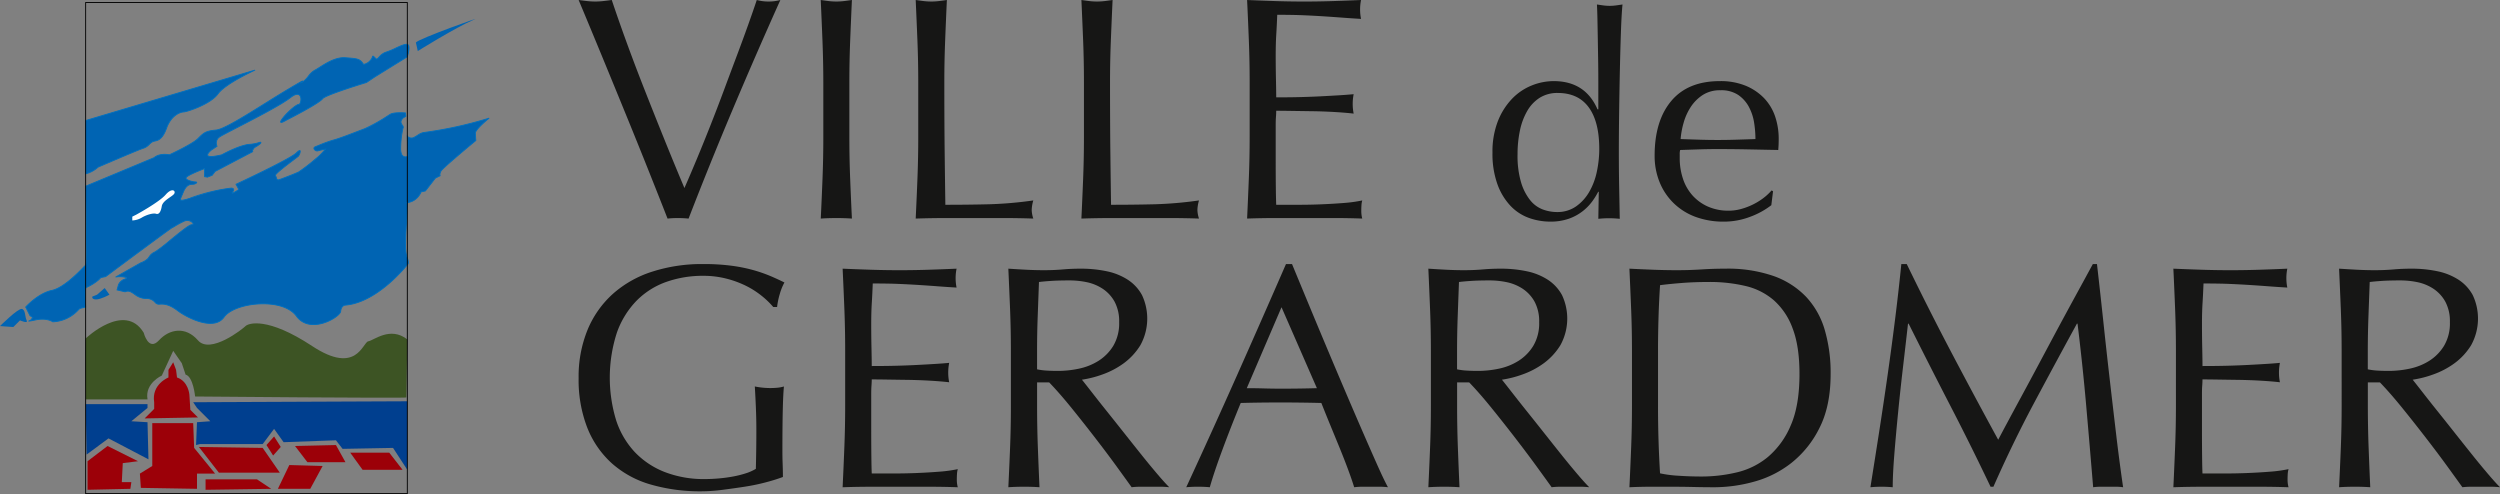 <svg id="Calque_1" data-name="Calque 1" xmlns="http://www.w3.org/2000/svg" viewBox="0 0 816.682 161.389">
  <rect x="0" y="0" width="816.682" height="161.389" fill="#808080" stroke="none"/>
  <defs>
    <style>
      .cls-1 {
        fill: #3d5424;
      }

      .cls-2 {
        fill: #003f8f;
      }

      .cls-3, .cls-5 {
        fill: #0064b3;
      }

      .cls-3 {
        isolation: isolate;
      }

      .cls-4 {
        fill: #0070bf;
      }

      .cls-6 {
        fill: #fff;
      }

      .cls-7 {
        fill: #9c0008;
      }

      .cls-8 {
        fill: #161615;
      }
    </style>
  </defs>
  <title>Log_Admin_Gerardmer_Long</title>
  <g>
    <path class="cls-1" d="M39.2,327.933s-.31-20.208,0-19.9c0,0,12.747-12.125,18.964-1.865,0,0,1.554,6.219,4.974,2.486s8.706-4.662,12.747,0,14.611-3.729,15.544-4.662,7.15-3.109,21.762,6.528,16.477-1.243,18.342-1.555,7.151-4.974,12.746-.621l-.311,18.963c0,.313-69.016-.311-69.016-.311s-.622-6.528-3.108-7.149L70.6,316.119l-2.8-4.042-3.731,8.084s-5.6,2.486-4.663,7.772Z" transform="translate(-11.216 -197.47)"/>
    <polygon class="cls-2" points="27.98 132.018 48.188 132.018 48.188 133.26 42.902 137.612 48.188 137.924 48.498 150.049 35.442 143.208 28.291 148.494 27.98 132.018"/>
    <polygon class="cls-2" points="63.11 131.396 133.059 131.085 133.059 153.469 128.396 146.317 111.919 146.628 109.743 143.83 92.645 144.453 89.535 140.1 85.805 145.073 65.286 145.073 64.043 145.385 64.353 137.924 68.707 137.612 64.353 133.26 63.11 131.396"/>
    <g>
      <path class="cls-3" d="M93.912,246.946l-12.436,6.529-.932,1.244-1.554.621-.933-.155v-2.643s-4.975,1.865-5.907,2.8,2.331,1.555,2.8,1.555.933.156,0,.622-2.487-.622-3.886,2.8-.778,1.554-.778,2.487,8.239-3.109,16.478-3.887c0,0,1.4,0,.465,1.244s2.021-.778,2.021-.778l-.933-1.71s17.721-8.238,19.742-10.259,1.088.622.62,1.088-7.927,5.751-7.46,6.373.155,1.71,1.4,1.244,4.974-1.865,6.217-2.487a76.036,76.036,0,0,0,6.373-4.974,26.155,26.155,0,0,0,2.332-2.487s-2.176.467-2.643.622-1.866-.933-.622-1.4a56.5,56.5,0,0,1,5.908-2.176c2.332-.622,7.771-2.8,10.259-3.73s7-3.886,8.239-4.663,4.973-.466,4.973-.466l.156,1.087-.778.466s-1.088.777-.777,1.71.933,1.088.622,1.71-1.243,7.15-.466,8.549a1.4,1.4,0,0,0,2.022.623l-.156-6.529a1.85,1.85,0,0,0,2.331.311c1.4-.777,2.333-1.555,3.264-1.555a130.978,130.978,0,0,0,21.142-4.663s-4.663,3.73-4.507,4.974l.155,2.332s-10.727,8.86-11.348,9.948-.31,1.554-.31,1.554l-1.555.777-3.264,4.2-1.4.311s-1.087,2.643-3.419,3.264-1.088.155-1.088.155l-.155,5.286s-.933,10.1,0,12.435.155,2.644.155,2.644-9.637,12.434-20.363,13.211c0,0-1.243.157-1.4,2.021s-9.949,7.772-14.456,1.555-20.208-4.508-23.628.311-12.436,0-15.078-2.019-4.352-2.333-6.063-2.178-1.244-1.865-4.508-1.865-4.507-3.263-6.684-2.175l-2.643-.622.467-1.71A3.6,3.6,0,0,1,52.1,288.6c1.71-.621-1.554-.932-3.109-.621l8.238-4.665a6.563,6.563,0,0,0,2.177-1.243c.777-.777.622-1.4,2.486-2.332s10.726-9.015,11.97-8.86-.311-2.177-2.643-1.089-3.264,1.865-3.731,2.021-21.762,16.01-21.762,16.01l-1.555.312-.777.778a16.785,16.785,0,0,1-4.042,2.487c-.465,0-.155,6.374-.155,6.374s-1.4.31-1.865.466-3.264,4.2-8.86,4.351c0,0-1.866-1.4-5.6-.621s-1.71.155-1.71.155l.777-.933-.933-.621-1.4-2.8s4.042-4.508,8.549-5.442S38.574,284.563,39.2,284.1s0-25.8,0-25.8l22.384-9.327s1.555-1.554,4.975-.932c0,0,7.461-3.42,9.327-5.286s2.487-2.487,5.907-2.8,15.234-8.394,23.627-13.369,2.487-1.243,4.352-2.176,2.487-3.108,4.353-4.042,5.906-4.352,9.948-4.041,4.664.311,5.907,2.176a3.506,3.506,0,0,0,2.177-1.244c1.243-1.243.264-2.223,1.866-.621.621.621,1.243-1.554,3.419-2.176s5.6-2.8,6.838-2.487,0,4.042,0,4.042l-10.57,6.529-2.8,1.865s-13.368,4.042-14.3,5.286c-1.252,1.668-12.124,7.15-12.124,7.15s-2.488,1.554-1.244-.312,4.664-4.974,5.6-4.974,1.554-5.6-2.8-2.176-21.141,11.5-23.006,12.746a2.423,2.423,0,0,0-.933,3.109l-1.865,1.243s-4.353,3.42,3.419,1.555c0,0,5.6-3.109,9.016-3.42s3.42-.933,3.73-.622-1.865,1.554-1.865,1.554-.31,0-.932,1.244" transform="translate(-11.216 -197.47)"/>
      <path class="cls-4" d="M140.348,213.1a22.484,22.484,0,0,1-2.953,1.219,5.261,5.261,0,0,0-2.469,1.714c-.279.3-.52.563-.675.567a.174.174,0,0,1-.129-.067c-.743-.743-.919-.919-1.123-.873-.151.035-.2.185-.27.375a2.688,2.688,0,0,1-.684,1.119,3.681,3.681,0,0,1-2,1.192c-1.217-1.8-1.934-1.859-5.655-2.144l-.312-.024c-3.167-.244-6.344,1.774-8.446,3.11-.623.4-1.16.737-1.58.947a6.928,6.928,0,0,0-2.226,2.061,8.3,8.3,0,0,1-1.609,1.658l.006-.012a.162.162,0,0,0-.033-.089c-.115-.166-.133-.192-4.853,2.606-2.333,1.382-4.978,3.035-7.537,4.633-6.683,4.176-13.593,8.493-16.028,8.714-3.473.316-4.109.952-6,2.841-1.779,1.78-8.823,5.042-9.245,5.237-3.3-.582-4.864.8-5.032.959L39.045,258.2l0,.1c.144,5.858.277,13.484.277,18.909A45,45,0,0,1,39.088,284a10.741,10.741,0,0,0-.788.774c-1.779,1.821-6.506,6.661-10.172,7.419-4.5.931-8.589,5.441-8.63,5.486l-.066.075,1.461,2.924.828.552c-.151.183-.6.722-.644.774-.483.149-.61.226-.61.332a.229.229,0,0,0,.007.053c.044.174.059.226,2.43-.268,3.611-.753,5.459.58,5.477.594l.041.031.052,0a12.108,12.108,0,0,0,8.429-3.928,3.6,3.6,0,0,1,.475-.432c.454-.151,1.837-.457,1.851-.46l.122-.028-.007-.125c-.063-1.311-.1-2.679-.1-3.8a9.087,9.087,0,0,1,.166-2.434,17.062,17.062,0,0,0,4.089-2.515l.744-.747c.083-.015,1.544-.308,1.544-.308l.026-.019c7.29-5.428,21.212-15.754,21.728-15.992a4.9,4.9,0,0,0,.817-.447,27.713,27.713,0,0,1,2.922-1.578,2.294,2.294,0,0,1,2.637.294c.22.226.255.4.225.462s-.125.068-.264.05c-.734-.092-3.319,1.971-7.179,5.129a48.817,48.817,0,0,1-4.876,3.746,4.271,4.271,0,0,0-2,1.682,4.006,4.006,0,0,1-.529.677,6.452,6.452,0,0,1-2.118,1.207c-.025.011-8.264,4.675-8.264,4.675l.1.273a7.244,7.244,0,0,1,3.4.152,1.123,1.123,0,0,1-.369.186,3.715,3.715,0,0,0-2.264,1.952c0,.014-.471,1.723-.471,1.723l-.04.149,2.844.669.048-.024c1.049-.525,1.861.035,2.89.743a6.329,6.329,0,0,0,3.729,1.449,3.45,3.45,0,0,1,2.933,1.147,1.78,1.78,0,0,0,1.588.716c1.691-.153,3.351.154,5.959,2.147,2.077,1.588,7.7,4.667,11.824,4.042a4.985,4.985,0,0,0,3.465-2.054c1.734-2.443,6.984-4.238,12.483-4.265,5.087-.025,9.061,1.417,10.9,3.956,2.536,3.5,6.53,3.009,8.685,2.407,3.144-.876,5.949-2.952,6.04-4.036.142-1.714,1.224-1.88,1.27-1.886,10.578-.765,20.21-12.947,20.452-13.258a.578.578,0,0,0,.242-.3,1.463,1.463,0,0,0,.1-.579,5.361,5.361,0,0,0-.469-1.918,14.19,14.19,0,0,1-.4-4.182c0-3.644.406-8.119.413-8.186,0-.008.119-4.038.148-5.06.228-.052.542-.133.986-.252a5.936,5.936,0,0,0,3.485-3.278l1.378-.307,3.276-4.212,1.668-.833-.084-.141a.637.637,0,0,1-.054-.291,2.307,2.307,0,0,1,.368-1.112c.482-.841,7.611-6.849,11.313-9.907l.059-.048-.161-2.408a.411.411,0,0,1,0-.051c0-.906,2.643-3.347,4.456-4.8l-.14-.256a130.485,130.485,0,0,1-21.095,4.656,4.818,4.818,0,0,0-2.307.966l-1.028.607a1.692,1.692,0,0,1-2.147-.278l-.27-.312s.159,6.67.164,6.849a1.225,1.225,0,0,1-1.741-.606,5.01,5.01,0,0,1-.28-2.043,29.139,29.139,0,0,1,.75-6.368.855.855,0,0,0,.1-.38,1.15,1.15,0,0,0-.285-.648,2.836,2.836,0,0,1-.43-.794.935.935,0,0,1-.048-.292,1.879,1.879,0,0,1,.771-1.25l.768-.46.083-.052-.185-1.3-.118-.009c-.154-.014-3.794-.306-5.065.487l-.6.379a54.768,54.768,0,0,1-7.614,4.273l-2.113.807c-2.678,1.03-6.344,2.442-8.132,2.919a38.932,38.932,0,0,0-4.7,1.688l-1.223.492c-.693.26-.623.7-.56.878a1.335,1.335,0,0,0,1.281.8c.329-.11,1.544-.381,2.2-.525a21.524,21.524,0,0,1-2.027,2.133l-.851.7a56.977,56.977,0,0,1-5.5,4.254c-1.228.614-4.954,2.012-6.178,2.471a.906.906,0,0,1-.657.078c-.153-.078-.217-.3-.292-.556a2.116,2.116,0,0,0-.305-.706c-.016-.527,4.32-3.792,5.952-5.022.825-.621,1.369-1.031,1.5-1.158a2.919,2.919,0,0,0,.648-1.837.32.32,0,0,0-.227-.244c-.171-.047-.47,0-1.253.783-1.979,1.98-19.522,10.148-19.7,10.23l-.142.067s.831,1.524.943,1.73a12.03,12.03,0,0,1-1.8,1.051,1.263,1.263,0,0,1,.089-.136,1.44,1.44,0,0,0,.351-.81.567.567,0,0,0-.059-.258c-.2-.4-.807-.412-.876-.412a60.72,60.72,0,0,0-12.93,3.1,13.044,13.044,0,0,1-3.414.911c0-.03,0-.059,0-.086a.371.371,0,0,0-.085-.269l.862-2.051c1-2.443,2.062-2.5,2.916-2.551a2.257,2.257,0,0,0,.9-.17c.429-.215.62-.387.62-.564a.284.284,0,0,0-.006-.061c-.054-.23-.4-.277-.681-.277-.467,0-2.572-.448-2.8-1a.2.2,0,0,1-.016-.076.33.33,0,0,1,.123-.228c.8-.8,4.73-2.334,5.654-2.688v2.552l1.1.184,1.631-.652s.9-1.2.938-1.25l12.406-6.514-.139-.263-12.465,6.544L80.45,254.6l-1.478.591-.767-.128v-2.731l-.2.075c-.2.077-5.016,1.887-5.96,2.832a.616.616,0,0,0-.209.436.5.5,0,0,0,.038.191c.326.787,2.787,1.181,3.074,1.181a.842.842,0,0,1,.37.057,1.418,1.418,0,0,1-.436.284,2.044,2.044,0,0,1-.783.14c-.888.05-2.1.119-3.174,2.734l-.807,1.919a1.2,1.2,0,0,0-.123.338.13.13,0,0,0,.043.091l.063.068.022-.005c.006.058.013.132.013.132a.258.258,0,0,0,.109.214c.308.223,1.29-.085,3.68-.87a60.506,60.506,0,0,1,12.851-3.084c.122,0,.5.046.6.25.08.159-.011.421-.263.757-.162.215-.292.434-.155.575.084.088.281.294,2.378-1.142l.111-.076s-.793-1.454-.92-1.689c1.781-.829,17.7-8.277,19.64-10.222.773-.773.967-.707.968-.706s.021.02.024.1a2.956,2.956,0,0,1-.581,1.483c-.112.112-.709.561-1.464,1.131-4.94,3.721-6.345,4.991-6.011,5.436a1.872,1.872,0,0,1,.257.611.834.834,0,0,0,1.313.682c1.254-.471,4.99-1.873,6.231-2.494a55.436,55.436,0,0,0,5.554-4.291l.846-.7a25.838,25.838,0,0,0,2.352-2.508l.275-.33-.419.09c-.089.02-2.189.469-2.658.626a1.079,1.079,0,0,1-.908-.617c-.028-.079-.112-.315.385-.5l1.233-.5a38.755,38.755,0,0,1,4.66-1.676c1.8-.48,5.478-1.895,8.162-2.928l2.111-.807a54.767,54.767,0,0,0,7.669-4.3l.6-.377c1.075-.672,4.161-.495,4.766-.453.024.169.1.73.124.872l-.692.416a2.142,2.142,0,0,0-.906,1.492,1.248,1.248,0,0,0,.064.393,3.185,3.185,0,0,0,.468.872.885.885,0,0,1,.231.477.569.569,0,0,1-.068.248,28.921,28.921,0,0,0-.788,6.452,5.332,5.332,0,0,0,.324,2.235,1.652,1.652,0,0,0,1.014.869,1.7,1.7,0,0,0,1.215-.193l.072-.045s-.135-5.675-.15-6.278a1.977,1.977,0,0,0,2.248.109l1.038-.613a4.654,4.654,0,0,1,2.153-.922,132.741,132.741,0,0,0,20.449-4.435c-1.267,1.062-3.967,3.452-3.967,4.541a.614.614,0,0,0,0,.074h0s.125,1.887.149,2.248c-.921.761-10.711,8.87-11.323,9.94a2.59,2.59,0,0,0-.409,1.259,1.026,1.026,0,0,0,.041.3l-1.466.732s-3.187,4.1-3.25,4.182c-.1.021-1.422.316-1.422.316l-.03.072c-.011.026-1.089,2.582-3.321,3.178-.412.109-.7.182-.9.229,0-.066,0-.147,0-.147l-.207.077c-.311.117-.472.185-.42.345.028.087.046.136.315.093-.016.54-.147,4.981-.147,4.981-.024.266-.416,4.571-.416,8.154a14.611,14.611,0,0,0,.427,4.342,5.071,5.071,0,0,1,.45,1.8c0,.53-.213.646-.216.647l-.031.015-.027.03c-.1.125-9.72,12.392-20.256,13.156-.064.009-1.373.193-1.535,2.155-.073.87-2.711,2.908-5.825,3.777-2.081.579-5.935,1.054-8.364-2.3-1.9-2.619-5.96-4.106-11.145-4.079-5.587.029-10.938,1.876-12.723,4.392a4.692,4.692,0,0,1-3.268,1.931c-4.028.61-9.554-2.419-11.6-3.985-2.685-2.052-4.407-2.365-6.167-2.207a1.489,1.489,0,0,1-1.351-.629,3.743,3.743,0,0,0-3.144-1.235,6.091,6.091,0,0,1-3.561-1.4c-1.047-.721-1.956-1.339-3.132-.786l-2.451-.578.426-1.561a3.515,3.515,0,0,1,2.084-1.765c.165-.06.581-.211.581-.468a.246.246,0,0,0-.01-.068c-.125-.444-1.8-.553-3.009-.462,1.1-.625,7.59-4.3,7.59-4.3a6.484,6.484,0,0,0,2.209-1.266,4.266,4.266,0,0,0,.566-.724,3.978,3.978,0,0,1,1.882-1.582,48,48,0,0,0,4.93-3.781c2.655-2.172,6.291-5.147,6.955-5.064.378.047.518-.113.566-.213.1-.211,0-.517-.279-.8a2.6,2.6,0,0,0-2.975-.356,27.473,27.473,0,0,0-2.951,1.593,4.965,4.965,0,0,1-.763.421c-.474.158-19.492,14.31-21.778,16.013L44.1,288l-.81.808a17.321,17.321,0,0,1-3.937,2.444l-.153.069a7.421,7.421,0,0,0-.255,2.688c0,1.359.062,2.871.1,3.646-.346.078-1.363.31-1.759.443-.118.039-.257.175-.589.5a11.844,11.844,0,0,1-8.184,3.84c-.291-.2-2.154-1.346-5.666-.614-.691.144-1.155.234-1.48.291l.8-.955-1.037-.691c-.033-.067-1.25-2.5-1.335-2.67.534-.572,4.3-4.473,8.4-5.321,3.755-.777,8.359-5.49,10.325-7.5.388-.4.67-.686.772-.762.255-.192.342-3.362.342-7.553,0-5.885-.17-13.778-.281-18.273l22.317-9.3.02-.02c.016-.015,1.55-1.491,4.843-.893l.046.008.043-.019c.305-.141,7.506-3.453,9.369-5.316,1.833-1.831,2.449-2.448,5.815-2.754,2.505-.228,9.446-4.564,16.159-8.759,2.556-1.6,5.2-3.249,7.53-4.629.764-.453,2.636-1.561,3.745-2.185a.1.1,0,0,0-.01.028.166.166,0,0,0,.029.086c.092.143.266.057.58-.1a6.927,6.927,0,0,0,2.227-2.061,6.607,6.607,0,0,1,2.126-1.981c.433-.216.977-.562,1.607-.961,2.068-1.315,5.2-3.3,8.265-3.065l.31.024c3.739.287,4.314.331,5.485,2.087l.043.066h.08a3.627,3.627,0,0,0,2.281-1.288,2.988,2.988,0,0,0,.753-1.231l.068-.164a6.52,6.52,0,0,1,.834.773.472.472,0,0,0,.346.154c.281-.006.535-.281.887-.663a5.018,5.018,0,0,1,2.333-1.63,22.977,22.977,0,0,0,3-1.235c1.508-.7,3.068-1.425,3.766-1.251a.45.45,0,0,1,.292.24,1.713,1.713,0,0,1,.147.793,10.541,10.541,0,0,1-.529,2.768l-10.522,6.5-2.784,1.856c-.729.22-13.413,4.073-14.356,5.331-1.217,1.623-11.964,7.053-12.072,7.108a3.081,3.081,0,0,1-1.38.584v-.012c0-.04.02-.207.328-.668,1.254-1.881,4.629-4.908,5.473-4.908.27,0,.516-.289.673-.792a3.623,3.623,0,0,0,.149-1.028,1.836,1.836,0,0,0-.631-1.558c-.667-.46-1.7-.144-3.079.937-2.911,2.287-11.556,6.746-17.277,9.7-2.849,1.469-5.1,2.63-5.72,3.043a2.49,2.49,0,0,0-1.227,2.142,2.915,2.915,0,0,0,.194,1.035l-1.765,1.176c-.24.188-1.281,1.042-1.281,1.705a.536.536,0,0,0,.054.238c.189.394.89.808,4.764-.121l.02,0,.018-.01c.056-.031,5.608-3.1,8.958-3.4a12.2,12.2,0,0,0,3.295-.631c.221-.08.252-.082.294-.046a6.187,6.187,0,0,1-1.791,1.322c-.154.038-.485.264-1.012,1.318l.266.132c.536-1.072.819-1.163.822-1.164l.017,0,.034-.013c.446-.254,1.908-1.122,1.968-1.571a.25.25,0,0,0-.071-.216c-.193-.192-.347-.137-.627-.037a11.858,11.858,0,0,1-3.222.615c-3.372.307-8.708,3.236-9.055,3.428-3.673.879-4.308.487-4.41.276a.254.254,0,0,1-.024-.113c0-.378.644-1.056,1.159-1.461l1.964-1.31-.058-.117a2.471,2.471,0,0,1-.222-1.02,2.215,2.215,0,0,1,1.1-1.9c.606-.4,2.85-1.561,5.69-3.026,5.731-2.957,14.392-7.423,17.326-9.727,1.244-.978,2.186-1.3,2.727-.926s.614,1.46.367,2.254c-.124.4-.289.583-.389.583-1.018,0-4.472,3.17-5.719,5.04-.376.563-.462.878-.291,1.054.29.3,1.211-.207,1.736-.535.434-.218,10.907-5.51,12.164-7.187.741-.988,10.52-4.112,14.225-5.232l.021-.006,2.816-1.878L144.4,216.11l.018-.051c.038-.115.933-2.831.375-3.847a.741.741,0,0,0-.48-.385C143.512,211.627,141.975,212.341,140.348,213.1Z" transform="translate(-11.216 -197.47)"/>
    </g>
    <g>
      <path class="cls-3" d="M94.533,220.365s-9.637,4.352-12.124,7.773-10.259,5.906-11.192,5.906-4.042.934-5.6,5.286-3.42,4.042-4.352,4.352-1.865,1.865-3.109,2.176-14.922,6.219-14.922,6.219a9.459,9.459,0,0,1-4.042,2.175V236.843Z" transform="translate(-11.216 -197.47)"/>
      <path class="cls-4" d="M39.153,236.7l-.106.032v17.71l.184-.046A9.489,9.489,0,0,0,43.32,252.2c.517-.223,13.676-5.9,14.876-6.2a4.736,4.736,0,0,0,1.892-1.268,4.048,4.048,0,0,1,1.227-.912l.45-.108c1.051-.216,2.641-.542,4-4.334,1.512-4.234,4.521-5.186,5.456-5.186.869,0,8.729-2.416,11.311-5.968,2.436-3.35,11.971-7.681,12.067-7.725l-.1-.277Zm53.582-15.644c-2.9,1.428-8.588,4.44-10.446,7-2.473,3.4-10.253,5.846-11.072,5.846-.99,0-4.166.989-5.735,5.383-1.3,3.635-2.789,3.941-3.776,4.143l-.484.119a4.211,4.211,0,0,0-1.336.975,4.455,4.455,0,0,1-1.762,1.2c-1.242.311-14.387,5.984-14.946,6.226l-.026.011-.02.02a9.478,9.478,0,0,1-3.789,2.081v-17.1Z" transform="translate(-11.216 -197.47)"/>
    </g>
    <path d="M144.275,198.145H39.047V358.858H144.424V198.145Zm-.148.3V358.562H39.343V198.441Z" transform="translate(-11.216 -197.47)"/>
    <path class="cls-5" d="M11.216,303.994s5.907-5.908,7.15-5.6.934,2.487,1.555,3.73-2.177,0-2.177,0L15.568,304.3Z" transform="translate(-11.216 -197.47)"/>
    <path class="cls-6" d="M55.673,267.62s7.461-4.041,9.637-6.528,3.42-1.244,2.8-.311-3.731,2.176-4.042,4.041-.933,2.8-1.865,2.487-3.109.311-4.663,1.244a6.682,6.682,0,0,1-3.109.933v-1.244Z" transform="translate(-11.216 -197.47)"/>
    <path class="cls-5" d="M147.074,211.35l.622,2.8s12.435-7.772,18.342-10.26C169.535,202.416,148.006,210.106,147.074,211.35Z" transform="translate(-11.216 -197.47)"/>
    <polygon class="cls-7" points="28.602 159.997 28.602 150.669 35.13 145.696 45.079 150.669 40.105 151.292 39.793 157.51 42.902 157.51 42.591 159.686 28.602 159.997"/>
    <polygon class="cls-7" points="46.011 159.375 64.353 159.686 64.353 154.712 70.26 154.712 63.42 146.317 63.11 138.234 49.742 138.234 49.742 152.225 45.7 154.712 46.011 159.375"/>
    <path class="cls-7" d="M69.04,320.781c3.732,1.243,4.042,5.6,4.042,5.6l.312,4.975,2.487,2.486-17.409.311,3.108-3.109v-2.176c-.933-5.908,4.664-8.084,4.664-8.084v-2.487l1.554-2.486.933,2.486Z" transform="translate(-11.216 -197.47)"/>
    <polygon class="cls-7" points="64.975 146.008 71.503 154.401 91.401 154.401 85.805 146.317 64.975 146.008"/>
    <polygon class="cls-7" points="89.224 148.806 87.049 145.385 89.535 142.587 91.712 146.008 89.224 148.806"/>
    <polygon class="cls-7" points="96.374 145.696 100.416 150.981 112.852 150.981 109.743 145.385 96.374 145.696"/>
    <polygon class="cls-7" points="114.406 147.871 118.448 153.469 131.504 153.469 127.153 147.871 114.406 147.871"/>
    <polygon class="cls-7" points="94.51 151.914 105.39 152.225 101.349 159.686 90.778 159.686 94.51 151.914"/>
    <polygon class="cls-7" points="67.152 156.577 67.152 159.997 88.603 159.686 83.94 156.577 67.152 156.577"/>
    <path class="cls-5" d="M45.414,291.558l1.554,2.176s-2.8,1.556-4.353,1.556-1.243-.934-1.243-.934l1.554-.622Z" transform="translate(-11.216 -197.47)"/>
  </g>
  <path class="cls-8" d="M223.453,254.115q-3.435-8.626-7.34-18.189T208.1,216.386q-4.114-9.98-7.859-18.917,1.455.2,2.809.351a22.9,22.9,0,0,0,5.206,0q1.353-.15,2.809-.351,2.293,6.861,5.05,14.4t5.829,15.33q3.072,7.8,6.3,15.8t6.558,15.9q1.872-4.263,4.058-9.511t4.423-10.913q2.236-5.662,4.423-11.536t4.218-11.275q2.03-5.405,3.7-10.082t2.812-8.107a15.092,15.092,0,0,0,7.7,0q-8.121,18.086-15.614,35.857t-14.366,35.545a33.708,33.708,0,0,0-3.434-.168,28.405,28.405,0,0,0-3.436.168Q226.889,262.739,223.453,254.115Z" transform="translate(-11.216 -197.47)"/>
  <path class="cls-8" d="M279.9,210.93q-.261-6.6-.573-13.461,1.349.2,2.6.351a21,21,0,0,0,4.985,0q1.244-.15,2.6-.351-.312,6.861-.573,13.461t-.262,13.457v17.876q0,6.858.262,13.51t.573,13.1q-2.388-.171-5.087-.168t-5.088.168q.312-6.445.573-13.1t.262-13.51V224.388Q280.162,217.53,279.9,210.93Z" transform="translate(-11.216 -197.47)"/>
  <path class="cls-8" d="M310.922,210.93q-.264-6.6-.572-13.461,1.346.2,2.6.351a21.005,21.005,0,0,0,4.985,0q1.242-.15,2.6-.351-.313,6.867-.572,13.473t-.262,13.472q0,13.11.111,22.732t.224,17.221q7.387,0,14.155-.165a127.693,127.693,0,0,0,14.577-1.256,12.026,12.026,0,0,0-.522,3.117,9.658,9.658,0,0,0,.522,2.809q-4.79-.171-9.579-.168H319.973q-4.631,0-9.623.168.311-6.445.572-13.1t.261-13.51V224.388Q311.183,217.53,310.922,210.93Z" transform="translate(-11.216 -197.47)"/>
  <path class="cls-8" d="M365.055,210.93q-.264-6.6-.573-13.461,1.348.2,2.6.351a21,21,0,0,0,4.984,0q1.244-.15,2.6-.351-.311,6.867-.573,13.473t-.26,13.472q0,13.11.109,22.732t.224,17.221q7.389,0,14.156-.165a127.651,127.651,0,0,0,14.576-1.256,12.083,12.083,0,0,0-.521,3.117,9.7,9.7,0,0,0,.521,2.809q-4.788-.171-9.578-.168H374.1q-4.627,0-9.622.168.311-6.445.573-13.1t.26-13.51V224.388Q365.315,217.53,365.055,210.93Z" transform="translate(-11.216 -197.47)"/>
  <path class="cls-8" d="M419.184,210.773q-.259-6.649-.573-13.3,4.71.2,9.36.351t9.332.148q4.686,0,9.265-.148t9.264-.351a15.441,15.441,0,0,0,0,6.172q-3.331-.2-6.09-.409t-5.828-.412q-3.073-.2-6.716-.361t-8.743-.153q-.127,3.333-.313,6.354t-.188,6.87q0,4.063.083,7.914t.084,5.828q4.584,0,8.225-.1t6.662-.259q3.019-.157,5.569-.313c1.7-.1,3.314-.224,4.842-.365a16.326,16.326,0,0,0-.312,3.222,15.767,15.767,0,0,0,.312,3.118q-2.7-.312-6.3-.521t-7.183-.258q-3.592-.051-6.767-.1t-5.05-.053c0,.627-.027,1.3-.084,2.031s-.083,1.65-.083,2.76V248.74q0,5.938.042,9.793t.125,5.834h7.288q3.954,0,7.756-.165t7.183-.434a44.881,44.881,0,0,0,5.881-.822,7.484,7.484,0,0,0-.262,1.61c-.035.59-.051,1.126-.051,1.612a9.678,9.678,0,0,0,.312,2.7q-4.682-.171-9.315-.168H428.033q-4.667,0-9.422.168.312-6.652.573-13.254t.262-13.458V224.285Q419.446,217.425,419.184,210.773Z" transform="translate(-11.216 -197.47)"/>
  <path class="cls-8" d="M533.3,260.123a23.077,23.077,0,0,1-1.992,3.2,16.211,16.211,0,0,1-3.158,3.2,15.949,15.949,0,0,1-4.5,2.416,17.973,17.973,0,0,1-6.035.926,20.576,20.576,0,0,1-6.919-1.2,15.562,15.562,0,0,1-6.032-3.943,20.267,20.267,0,0,1-4.272-7.046,29.39,29.39,0,0,1-1.625-10.341,27.317,27.317,0,0,1,1.769-10.292,22.385,22.385,0,0,1,4.6-7.279,18.509,18.509,0,0,1,6.417-4.359,19.232,19.232,0,0,1,7.208-1.436q10.32,0,14.32,9.225h.261V224.12q0-3.533-.056-7.11t-.111-6.834q-.057-3.251-.113-6.132t-.167-5.112q1.112.181,2.134.313a15.494,15.494,0,0,0,2.037.135,14.557,14.557,0,0,0,2-.135q.97-.131,2.179-.313-.3,2.972-.5,8.59t-.349,12.4q-.149,6.777-.247,13.929t-.1,13.091q0,6.406.1,11.515t.2,10.49c-1.213-.121-2.4-.185-3.548-.185q-1.639,0-3.457.185l.149-8.82Zm-25.178-3.035a17.156,17.156,0,0,0,2.977,5.8,9.6,9.6,0,0,0,4.138,3.016,13.359,13.359,0,0,0,4.558.835,10.64,10.64,0,0,0,6.227-1.809,14.8,14.8,0,0,0,4.325-4.733,22.065,22.065,0,0,0,2.51-6.639,35.69,35.69,0,0,0,.794-7.428q0-8.909-3.443-13.6t-10.135-4.69a10.8,10.8,0,0,0-5.813,1.531,12.353,12.353,0,0,0-4.093,4.272,21.224,21.224,0,0,0-2.418,6.406,37.281,37.281,0,0,0-.789,7.843A30.564,30.564,0,0,0,508.12,257.087Z" transform="translate(-11.216 -197.47)"/>
  <path class="cls-8" d="M557.168,230.461q5.439-6.489,15.851-6.491a21.607,21.607,0,0,1,8.51,1.527,17.783,17.783,0,0,1,6,4.075,16.12,16.12,0,0,1,3.581,5.975,22.741,22.741,0,0,1,1.16,7.314c0,.62-.013,1.221-.036,1.807s-.062,1.188-.111,1.8q-5.016-.1-9.939-.2t-9.936-.1q-3.064,0-6.084.1t-6.082.2a4.867,4.867,0,0,0-.148,1.4v1.211A21.044,21.044,0,0,0,561,255.871a15.384,15.384,0,0,0,3.112,5.445,14.951,14.951,0,0,0,5.018,3.63,16.536,16.536,0,0,0,6.884,1.349,14.964,14.964,0,0,0,3.808-.512,21.47,21.47,0,0,0,3.81-1.4,20.993,20.993,0,0,0,3.489-2.1,17.721,17.721,0,0,0,2.834-2.613l.466.277-.56,4.547a25.731,25.731,0,0,1-6.927,3.8,23.984,23.984,0,0,1-8.6,1.577,26.261,26.261,0,0,1-9.16-1.529,20.3,20.3,0,0,1-7.161-4.45,20.029,20.029,0,0,1-4.649-6.909,22.657,22.657,0,0,1-1.626-8.627Q551.73,236.955,557.168,230.461Zm10.261-1.944a13.511,13.511,0,0,0-3.906,3.919,18.548,18.548,0,0,0-2.32,5.162,27.018,27.018,0,0,0-.977,5.3q2.878.1,6,.2t6.086.1q3.067,0,6.226-.1t6.135-.2a35.026,35.026,0,0,0-.42-5.254,16.266,16.266,0,0,0-1.671-5.162,11.091,11.091,0,0,0-3.487-3.963,9.98,9.98,0,0,0-5.853-1.566A10.3,10.3,0,0,0,567.429,228.518Z" transform="translate(-11.216 -197.47)"/>
  <g>
    <path class="cls-8" d="M259.922,294.024a28.177,28.177,0,0,0-5.205-3.277,32.432,32.432,0,0,0-6.35-2.291,30.206,30.206,0,0,0-7.444-.886,35.663,35.663,0,0,0-12.024,1.981,25.7,25.7,0,0,0-9.684,6.1,28.6,28.6,0,0,0-6.458,10.421,47.738,47.738,0,0,0-.257,28.717,27.729,27.729,0,0,0,6.095,10.373,27.063,27.063,0,0,0,9.793,6.515,35.265,35.265,0,0,0,13.076,2.291q2.187,0,4.582-.209t4.634-.626a32.59,32.59,0,0,0,4.169-1.043,15.072,15.072,0,0,0,3.281-1.463q.081-3.126.124-6.258t.043-6.363q0-3.649-.151-7.3t-.352-6.99a25.547,25.547,0,0,0,5.018.52q1.148,0,2.3-.1a11.2,11.2,0,0,0,2.195-.417q-.251,2.4-.375,7.548t-.126,13.59q0,2.085.082,4.217t.084,4.215A57.116,57.116,0,0,1,261.5,355a64.91,64.91,0,0,1-6.975,1.457q-3.7.568-7.39,1.041a53.808,53.808,0,0,1-6.714.468,57.939,57.939,0,0,1-16.713-2.24,32.588,32.588,0,0,1-12.646-6.922,31,31,0,0,1-8.016-11.662,42.942,42.942,0,0,1-2.81-16.138,40.3,40.3,0,0,1,2.914-15.772,32.5,32.5,0,0,1,8.222-11.715,35.569,35.569,0,0,1,12.851-7.288,52.967,52.967,0,0,1,16.706-2.5,69.273,69.273,0,0,1,9.417.569,51.357,51.357,0,0,1,7.288,1.5,48.433,48.433,0,0,1,5.566,1.975q2.392,1.039,4.268,1.975a17.609,17.609,0,0,0-1.512,3.748,24.091,24.091,0,0,0-.886,4.269h-1.247A27.174,27.174,0,0,0,259.922,294.024Z" transform="translate(-11.216 -197.47)"/>
    <path class="cls-8" d="M287.056,298.54q-.264-6.651-.574-13.3,4.712.2,9.361.351t9.331.148q4.684,0,9.263-.148t9.266-.351a15.461,15.461,0,0,0,0,6.171q-3.334-.2-6.089-.41t-5.831-.411q-3.07-.2-6.713-.36t-8.746-.153q-.124,3.332-.312,6.353t-.187,6.87q0,4.062.084,7.915t.084,5.827q4.581,0,8.222-.1t6.664-.258q3.019-.157,5.567-.314c1.7-.1,3.315-.223,4.844-.364a16.417,16.417,0,0,0-.314,3.222,15.856,15.856,0,0,0,.314,3.117q-2.706-.31-6.3-.519t-7.184-.26q-3.592-.05-6.767-.1t-5.048-.052c0,.624-.03,1.3-.084,2.029s-.084,1.65-.084,2.761v10.313q0,5.937.042,9.793t.126,5.832h7.289q3.951,0,7.754-.163t7.184-.436a44.712,44.712,0,0,0,5.88-.82,7.339,7.339,0,0,0-.26,1.61c-.038.59-.053,1.125-.053,1.611a9.6,9.6,0,0,0,.313,2.7q-4.684-.17-9.316-.167H295.9q-4.668,0-9.423.167.315-6.652.574-13.251t.259-13.46V312.049Q287.315,305.193,287.056,298.54Z" transform="translate(-11.216 -197.47)"/>
    <path class="cls-8" d="M341.188,298.694q-.264-6.6-.575-13.458,3.019.2,5.933.351t5.932.148q3.021,0,5.93-.251t5.933-.248a40.619,40.619,0,0,1,8.327.83,20.252,20.252,0,0,1,6.92,2.756,13.953,13.953,0,0,1,4.685,5.038,18.009,18.009,0,0,1-.521,16.37,20.815,20.815,0,0,1-5.465,5.926,26.982,26.982,0,0,1-6.919,3.637,34.774,34.774,0,0,1-6.713,1.713q1.252,1.56,3.435,4.367t4.893,6.183q2.7,3.379,5.622,7.069t5.621,7.067q2.706,3.376,5.1,6.185t3.852,4.259a28.836,28.836,0,0,0-3.121-.167h-6.143a26.063,26.063,0,0,0-3.02.167q-1.567-2.185-4.737-6.559t-7.028-9.367q-3.851-5-7.851-9.942t-7.325-8.38h-3.947v7.6q0,6.872.247,13.534t.536,13.116q-2.388-.17-5.088-.167t-5.088.167q.313-6.442.575-13.1t.259-13.511V312.153Q341.448,305.295,341.188,298.694Zm11.982,19.838q1.712.105,3.793.1a32.832,32.832,0,0,0,6.7-.728,19.425,19.425,0,0,0,6.391-2.551,15.179,15.179,0,0,0,4.834-4.893,14.372,14.372,0,0,0,1.923-7.755A13.475,13.475,0,0,0,375.308,296a12.056,12.056,0,0,0-3.9-4.217,14.946,14.946,0,0,0-5.2-2.136,27.727,27.727,0,0,0-5.506-.573q-3.642,0-6.03.157t-4.054.364q-.209,5.73-.417,11.35T350,312.182v5.937A21.028,21.028,0,0,0,353.17,318.532Z" transform="translate(-11.216 -197.47)"/>
    <path class="cls-8" d="M464.621,356.637a23.864,23.864,0,0,0-2.757-.167h-5.518a23.779,23.779,0,0,0-2.759.167q-.728-2.389-1.98-5.767t-2.757-7.06q-1.509-3.687-3.07-7.478t-2.913-7.221q-3.334-.084-6.768-.126t-6.872-.041q-3.23,0-6.35.041t-6.35.126q-3.332,8.1-6.039,15.427t-4.059,12.1q-1.769-.17-3.85-.167c-1.388,0-2.674.054-3.851.167q8.429-18.226,16.447-36.244t16.136-36.658h1.977q2.495,6.039,5.411,13.068t5.936,14.218q3.019,7.186,6.039,14.269t5.673,13.174q2.651,6.091,4.787,10.883T464.621,356.637Zm-46.115-32.364q2.707,0,5.619.084t5.624.082q2.914,0,5.829-.041t5.83-.125l-11.555-26.441Z" transform="translate(-11.216 -197.47)"/>
    <path class="cls-8" d="M478.389,298.694q-.259-6.6-.573-13.458,3.019.2,5.933.351t5.933.148q3.018,0,5.931-.251t5.935-.248a40.6,40.6,0,0,1,8.324.83,20.255,20.255,0,0,1,6.922,2.756,13.961,13.961,0,0,1,4.684,5.038,18.007,18.007,0,0,1-.521,16.37,20.809,20.809,0,0,1-5.465,5.926,26.957,26.957,0,0,1-6.919,3.637,34.742,34.742,0,0,1-6.714,1.713q1.252,1.56,3.437,4.367t4.891,6.183q2.708,3.379,5.625,7.069t5.619,7.067q2.706,3.376,5.1,6.185t3.851,4.259a28.818,28.818,0,0,0-3.121-.167h-6.142a26.061,26.061,0,0,0-3.02.167q-1.566-2.185-4.739-6.559t-7.025-9.367q-3.851-5-7.852-9.942t-7.326-8.38h-3.944v7.6q0,6.872.245,13.534t.536,13.116q-2.388-.17-5.089-.167t-5.088.167q.313-6.442.573-13.1t.261-13.511V312.153Q478.649,305.295,478.389,298.694Zm11.983,19.838q1.712.105,3.793.1a32.841,32.841,0,0,0,6.705-.728,19.436,19.436,0,0,0,6.391-2.551,15.173,15.173,0,0,0,4.832-4.893,14.377,14.377,0,0,0,1.926-7.755A13.5,13.5,0,0,0,512.512,296a12.085,12.085,0,0,0-3.9-4.217,14.954,14.954,0,0,0-5.2-2.136,27.709,27.709,0,0,0-5.507-.573q-3.639,0-6.029.157t-4.053.364q-.214,5.73-.419,11.35t-.208,11.239v5.937A21.033,21.033,0,0,0,490.372,318.532Z" transform="translate(-11.216 -197.47)"/>
    <path class="cls-8" d="M544.076,298.694q-.265-6.6-.573-13.458,3.948.2,7.85.351t7.854.148q3.948,0,7.852-.251t7.852-.248a45.55,45.55,0,0,1,15.652,2.388,27.347,27.347,0,0,1,10.66,6.809,26.769,26.769,0,0,1,6.086,10.808,49.93,49.93,0,0,1,1.924,14.4q0,10.4-3.591,17.514a33.464,33.464,0,0,1-9.151,11.483,34.2,34.2,0,0,1-12.271,6.184,48.945,48.945,0,0,1-12.845,1.819q-3.539,0-6.969-.083t-6.969-.084H550.47q-3.432,0-6.967.167.311-6.442.573-13.1t.26-13.511V312.153Q544.336,305.295,544.076,298.694Zm9.434,53.4a37.874,37.874,0,0,0,5.93.781q3.74.262,7.7.26a49.569,49.569,0,0,0,11.436-1.352,24.82,24.82,0,0,0,10.242-5.095,27.291,27.291,0,0,0,7.382-10.247q2.858-6.5,2.859-16.8,0-9.05-2.236-14.876a22.6,22.6,0,0,0-6.135-9.2,21.689,21.689,0,0,0-9.306-4.681,50.688,50.688,0,0,0-11.854-1.3q-4.68,0-8.733.313t-7.28.728q-.334,5-.5,10.457t-.168,11.076v17.894Q552.843,341.275,553.51,352.092Z" transform="translate(-11.216 -197.47)"/>
    <path class="cls-8" d="M648.616,312.48q7.337,13.956,15.356,28.641,1.037-1.98,3.018-5.675t4.58-8.49q2.6-4.79,5.57-10.362t6.036-11.3q3.076-5.729,6.093-11.247t5.62-10.312h1.353q1.146,10,2.135,19.318t2.03,18.331q1.04,9.009,2.079,17.81t2.293,17.443a18.2,18.2,0,0,0-2.449-.167h-4.893a18.1,18.1,0,0,0-2.445.167q-1.144-13.852-2.29-26.87t-2.81-26.558h-.209q-7.182,13.134-14.1,26.109T662.41,356.47h-.937q-6.245-13.128-13.063-26.317t-13.69-26.943h-.21q-.727,6.458-1.613,14.008t-1.611,14.895q-.73,7.343-1.251,13.852t-.52,10.674a39.821,39.821,0,0,0-7.286,0q1.354-8.435,2.811-17.809t2.809-18.851q1.353-9.479,2.5-18.694t1.978-17.547H634.1Q641.275,298.525,648.616,312.48Z" transform="translate(-11.216 -197.47)"/>
    <path class="cls-8" d="M721.772,298.54q-.261-6.651-.574-13.3,4.715.2,9.361.351t9.333.148q4.683,0,9.265-.148t9.262-.351a15.534,15.534,0,0,0,0,6.171q-3.331-.2-6.088-.41t-5.829-.411q-3.073-.2-6.714-.36t-8.746-.153q-.123,3.332-.313,6.353t-.188,6.87q0,4.062.084,7.915t.084,5.827q4.583,0,8.223-.1t6.665-.258q3.016-.157,5.566-.314c1.7-.1,3.316-.223,4.843-.364a16.455,16.455,0,0,0-.313,3.222,15.894,15.894,0,0,0,.313,3.117q-2.706-.31-6.3-.519t-7.184-.26q-3.593-.05-6.767-.1t-5.049-.052q0,.936-.084,2.029c-.058.73-.084,1.65-.084,2.761v10.313q0,5.937.042,9.793t.126,5.832H738q3.954,0,7.754-.163t7.184-.436a44.76,44.76,0,0,0,5.88-.82,7.368,7.368,0,0,0-.261,1.61c-.036.59-.052,1.125-.052,1.611a9.634,9.634,0,0,0,.313,2.7q-4.684-.17-9.316-.167H730.622q-4.667,0-9.424.167.313-6.652.574-13.251t.261-13.46V312.049Q722.033,305.193,721.772,298.54Z" transform="translate(-11.216 -197.47)"/>
    <path class="cls-8" d="M775.906,298.694q-.264-6.6-.574-13.458,3.016.2,5.934.351t5.932.148q3.019,0,5.93-.251t5.933-.248a40.624,40.624,0,0,1,8.326.83,20.247,20.247,0,0,1,6.919,2.756,13.938,13.938,0,0,1,4.684,5.038,17.99,17.99,0,0,1-.519,16.37,20.823,20.823,0,0,1-5.465,5.926,26.963,26.963,0,0,1-6.92,3.637,34.732,34.732,0,0,1-6.713,1.713q1.251,1.56,3.435,4.367t4.894,6.183q2.707,3.379,5.622,7.069t5.621,7.067q2.707,3.376,5.1,6.185t3.853,4.259a28.856,28.856,0,0,0-3.121-.167h-6.142a26.078,26.078,0,0,0-3.021.167q-1.566-2.185-4.736-6.559t-7.028-9.367q-3.851-5-7.851-9.942t-7.324-8.38h-3.947v7.6q0,6.872.247,13.534t.537,13.116q-2.391-.17-5.09-.167t-5.088.167q.312-6.442.574-13.1t.26-13.511V312.153Q776.166,305.295,775.906,298.694Zm11.982,19.838q1.714.105,3.792.1a32.818,32.818,0,0,0,6.7-.728,19.426,19.426,0,0,0,6.392-2.551,15.189,15.189,0,0,0,4.834-4.893,14.376,14.376,0,0,0,1.923-7.755A13.474,13.474,0,0,0,810.027,296a12.1,12.1,0,0,0-3.9-4.217,14.954,14.954,0,0,0-5.2-2.136,27.756,27.756,0,0,0-5.508-.573q-3.642,0-6.03.157t-4.053.364q-.212,5.73-.417,11.35t-.209,11.239v5.937A21.048,21.048,0,0,0,787.889,318.532Z" transform="translate(-11.216 -197.47)"/>
  </g>
</svg>
